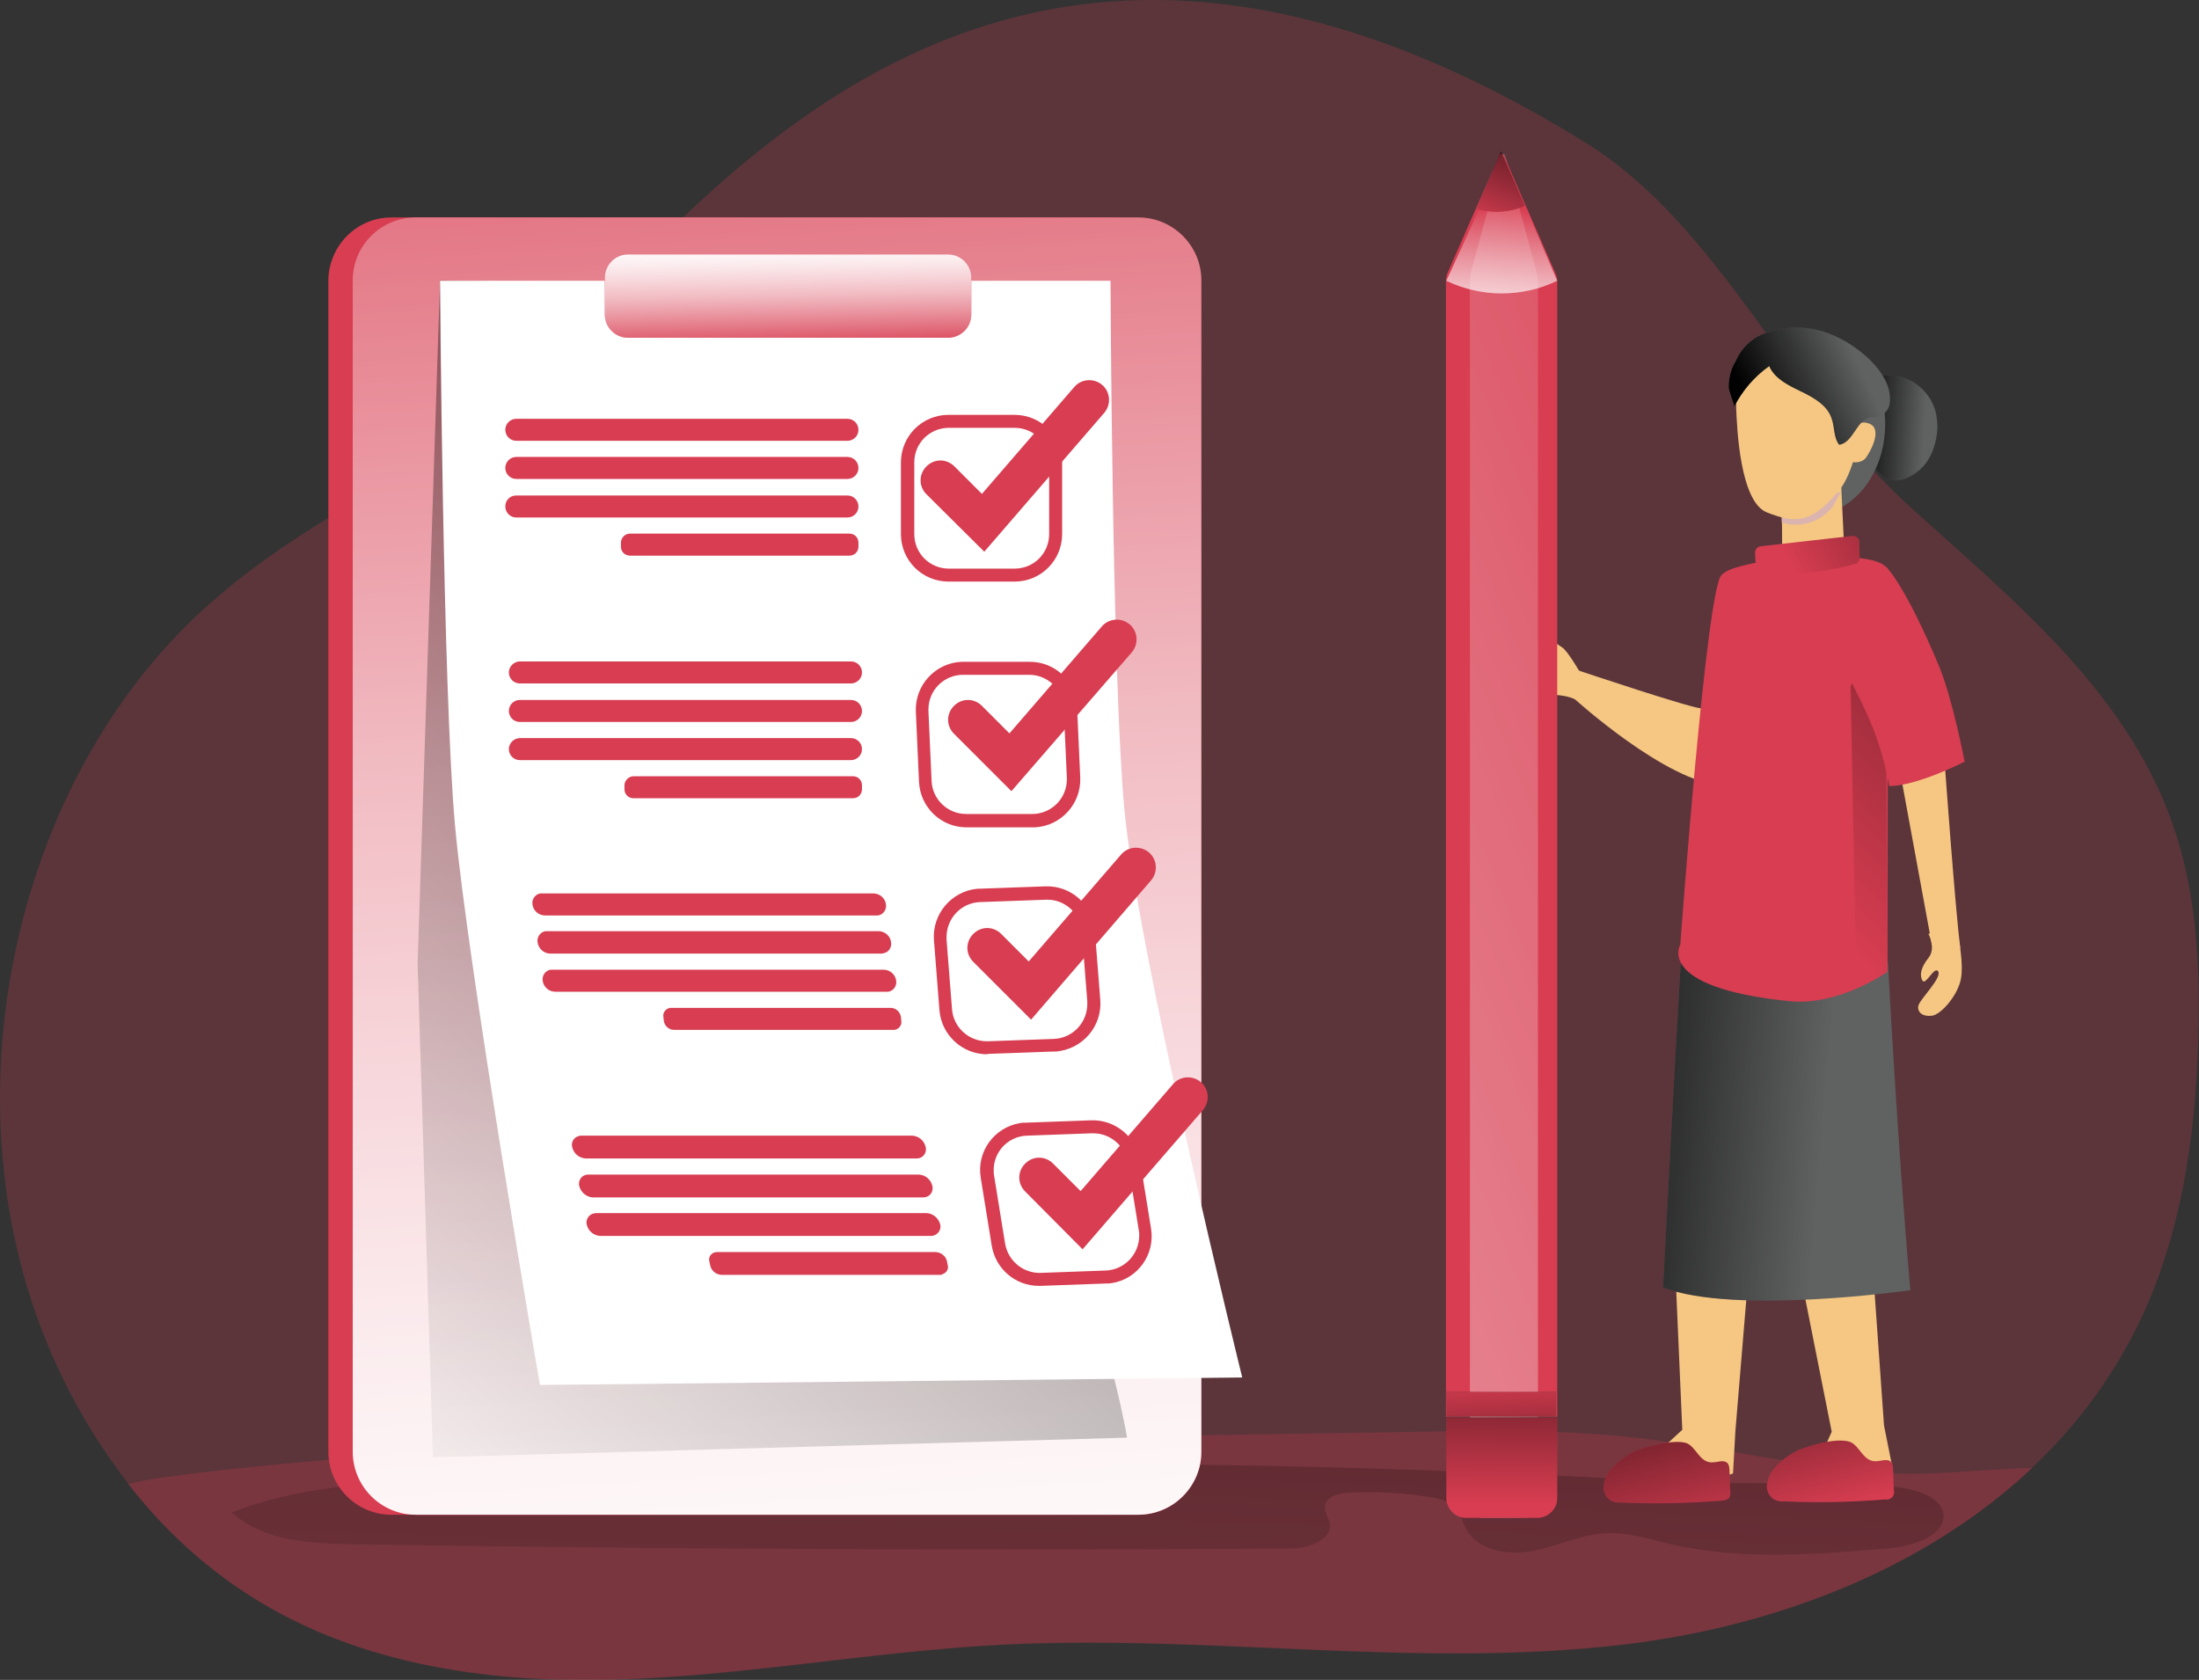 <?xml version="1.0" encoding="UTF-8"?> <!-- Generator: Adobe Illustrator 25.2.0, SVG Export Plug-In . SVG Version: 6.00 Build 0) --> <svg xmlns="http://www.w3.org/2000/svg" xmlns:xlink="http://www.w3.org/1999/xlink" id="Layer_1" x="0px" y="0px" viewBox="0 0 559.2 427.2" style="enable-background:new 0 0 559.2 427.2;" xml:space="preserve"><rect x="0" y="0" width="559.2" height="427.2" fill="#333333" stroke="none"/> <style type="text/css"> .st0{opacity:0.24;fill:#D83D51;enable-background:new ;} .st1{fill:url(#SVGID_1_);} .st2{fill:#F5C782;} .st3{fill:#606161;} .st4{fill:url(#SVGID_2_);} .st5{fill:#DBB4AF;} .st6{fill:url(#SVGID_3_);} .st7{fill:#D83D51;} .st8{fill:url(#SVGID_4_);} .st9{fill:url(#SVGID_5_);} .st10{fill:#4EAE93;} .st11{fill:url(#SVGID_6_);} .st12{fill:url(#SVGID_7_);} .st13{fill:url(#SVGID_8_);} .st14{fill:url(#SVGID_9_);} .st15{fill:url(#SVGID_10_);} .st16{fill:#FFFFFF;} .st17{fill:url(#SVGID_11_);} .st18{fill:url(#SVGID_12_);} .st19{fill:url(#SVGID_13_);} .st20{fill:url(#SVGID_14_);} .st21{fill:url(#SVGID_15_);} .st22{fill:url(#SVGID_16_);} .st23{fill:url(#SVGID_17_);} </style> <path class="st0" d="M559.1,258.9c-0.2,25.9-3.6,52.4-14.2,75.5c-6.8,14.6-16.3,27.8-28.1,38.8c-27.7,26.2-66.2,40.4-103.4,44.9 c-52.6,6.3-105.8-2.6-158.6,0.1c-33,1.7-65.8,8-98.8,8.9s-67.4-4.2-95.4-23.3c-10.7-7.3-20.1-16.3-28-26.5 c-10.2-13.2-18.2-28-23.7-43.8c-21.1-60.8-3.7-135.1,41.6-177.4c17.9-16.7,39.2-28.4,60.3-39.7c44.2-23.6,118.6-188,292.6-80 c34,21.2,51.6,64.5,81.7,91.9c26.8,24.4,57.1,48.3,68.4,84.3C558.2,227.4,559.3,243.3,559.1,258.9z"></path> <path class="st0" d="M516.8,373.3c-27.7,26.2-66.2,40.4-103.4,44.9c-52.6,6.3-105.8-2.6-158.6,0.1c-33,1.7-65.8,8-98.8,8.9 s-67.4-4.2-95.4-23.3c-10.7-7.3-20.1-16.3-28-26.5c2.7-0.7,5.4-1.2,8.2-1.6c55.5-7.5,111.6-8.4,167.6-9.3l152.8-2.4 c16.9-0.3,33.9-0.5,50.8,1.1c21.6,2.1,42.8,7.2,64.4,9.2C489.9,375.6,503.3,373.6,516.8,373.3z"></path> <linearGradient id="SVGID_1_" gradientUnits="userSpaceOnUse" x1="275.539" y1="-72.851" x2="298.149" y2="513.949" gradientTransform="matrix(1 0 0 -1 -2.28 401.52)"> <stop offset="0" style="stop-color:#010101;stop-opacity:0"></stop> <stop offset="0.95" style="stop-color:#010101"></stop> </linearGradient> <path class="st1" d="M420.5,376.5c-103.3-5.7-206.8-5.8-310.1-0.3c-17.4,0.9-35.2,2.1-51.5,8.4c8,7.3,19.9,7.9,30.7,8.1 c79.4,1.3,158.9,1.6,238.3,1.1c4.7,0,11.1-2.1,10.2-6.6c-0.3-1.4-1.3-2.6-1.2-4c0.1-2.5,3.4-3.5,6-3.6c6.9-0.4,13.8,0,20.6,1.1 c2.5,0.4,5.1,1,6.7,2.9c1.3,1.5,1.7,3.5,2.6,5.2c3.1,5.6,10.7,6.8,17,5.6s12.2-4.2,18.5-4.5c5.6-0.3,11.1,1.5,16.6,2.8 c17.9,4.1,36.6,2.6,54.9,1.1c19-1.6,19.4-14.7,0.5-15.8C460.6,376.8,440.5,377.6,420.5,376.5z"></path> <path class="st2" d="M491.3,240.4l-8.6-46.8h11.8c0,0,2.7,37.4,4,47.6L491.3,240.4z"></path> <path class="st2" d="M497.9,237.8c0,0,1.6,7.3,0.7,11.4s-5,8.8-7.3,9.1s-3.7-0.8-3.5-2.4s6-7.1,5.1-8.8s-3.2,3.6-4,2.3 s-0.5-3.3,1.5-5.8s0-6.1,0-6.1S496.5,234.8,497.9,237.8z"></path> <path class="st3" d="M474.9,96.5c2.5-1.8,7.4-1.2,9.9-0.2c3.6,1.5,6.3,4.5,7.4,8.3c0.4,1.7,0.6,3.5,0.4,5.3c-0.4,3.9-2,7.9-5.2,10.2 c-6.7,4.9-10.8,0.4-12.8-5.7c-1.3-3.4-1.7-7.1-1.2-10.8c0.4-2.8-0.9-4.9,1.2-6.9L474.9,96.5z"></path> <linearGradient id="SVGID_2_" gradientUnits="userSpaceOnUse" x1="491.63" y1="292.179" x2="473.1" y2="293.279" gradientTransform="matrix(1 0 0 -1 -2.28 401.52)"> <stop offset="0" style="stop-color:#010101;stop-opacity:0"></stop> <stop offset="0.95" style="stop-color:#010101"></stop> </linearGradient> <path class="st4" d="M474.9,96.5c2.5-1.8,7.4-1.2,9.9-0.2c3.6,1.5,6.3,4.5,7.4,8.3c0.4,1.7,0.6,3.5,0.4,5.3c-0.4,3.9-2,7.9-5.2,10.2 c-6.7,4.9-10.8,0.4-12.8-5.7c-1.3-3.4-1.7-7.1-1.2-10.8c0.4-2.8-0.9-4.9,1.2-6.9L474.9,96.5z"></path> <ellipse class="st3" cx="460.9" cy="107.8" rx="18.5" ry="23.1"></ellipse> <path class="st2" d="M402.1,171.5c0,0-3.4-6-4.9-6.9s-4.1-3.4-4.8-2.8c-1.4,1,4.5,6.2-0.7,5.9c-0.8-0.1-5,0-7.1,1.9 c-1.6,1.5-1.6,4-0.1,5.5c0.1,0.1,0.2,0.2,0.3,0.3c1.4,0.9,6.1,1.4,8.7,1.3s5.6,0.3,7.3,1.3"></path> <path class="st2" d="M438.4,146c0,0-2.4,7.6-2.7,11.8s-2.2,21.5-2.8,22.3s-31.8-9.7-31.8-9.7s-1.9,2.6-0.4,7.6 c0,0,23.1,20.9,37.1,21.7s12.2-32.3,12.2-32.3"></path> <path class="st2" d="M465.8,364.1l-2.6,5.8c1.5-0.5,8.8,5.3,12.1,5.3c2.2-0.1,4.2-0.8,5.9-2.2l-2.1-10.5l-3.7-52.1l-19.7,2.9 L465.8,364.1z"></path> <path class="st2" d="M427.8,363.6l-3.8,3.5c1.6-0.1,7.2,7.4,10.4,8.2c2.1,0.4,4.3,0.2,6.3-0.6l0.6-10.7l4-48.2l-19.5,1.9 L427.8,363.6z"></path> <path class="st2" d="M468.2,123.2l0.8,16.8c-1.8,2.6-4.9,4-8,3.8c-8.1-0.9-7.8-3.3-7.8-3.3s0-12.1-0.3-14.8"></path> <path class="st5" d="M466.2,128.6l1.9-3.4l-15.2,1.7c0.1,1,0.2,3.4,0.2,6C458,134.4,463.2,132.7,466.2,128.6z"></path> <path class="st3" d="M480.1,244.6c0,0,2.4,46.2,5.7,83.5c0,0-44.6,6.4-62.9-0.7c0,0,3.9-74.4,4.7-85.1L480.1,244.6z"></path> <linearGradient id="SVGID_3_" gradientUnits="userSpaceOnUse" x1="466.086" y1="113.613" x2="387.866" y2="120.213" gradientTransform="matrix(1 0 0 -1 -2.28 401.52)"> <stop offset="0" style="stop-color:#010101;stop-opacity:0"></stop> <stop offset="0.95" style="stop-color:#010101"></stop> </linearGradient> <path class="st6" d="M480.1,244.6c0,0,2.4,46.2,5.7,83.5c0,0-44.6,6.4-62.9-0.7c0,0,3.9-74.4,4.7-85.1L480.1,244.6z"></path> <path class="st7" d="M480.1,145.1c0,0-0.1-3.3-11.5-3.4c-8.3-0.1-11.2-0.8-17.2,0.4c-10.8,2.1-12,2.7-13.6,4.1 c-3.9,3.4-10.5,94-10.5,94s-6.6,10.9,27.7,14.4c12.7,1.3,25-7.5,25-7.5L480.1,145.1z"></path> <path class="st2" d="M474.5,96c0,0-0.7,21.5-6.9,28.8c-6.6,7.8-10.3,8.7-18.3,5.5c-6.8-2.7-7.6-21.3-7.8-26.7 C440.8,89.8,462.1,77.8,474.5,96z"></path> <linearGradient id="SVGID_4_" gradientUnits="userSpaceOnUse" x1="456.362" y1="200.858" x2="601.492" y2="347.878" gradientTransform="matrix(1 0 0 -1 0 427.89)"> <stop offset="0" style="stop-color:#010101;stop-opacity:0"></stop> <stop offset="0.95" style="stop-color:#010101"></stop> </linearGradient> <polygon class="st8" points="479.5,159.8 480,247 472.1,251.6 470.6,174.5 "></polygon> <path class="st7" d="M472.8,137.9l0.1,3.9c0,0.6-0.3,1.2-0.9,1.5c0,0-6.2,2.1-16.8,2.6l-7.8-2c-0.6-0.2-1-0.8-1-1.4l-0.1-1.9 c0-0.9,0.6-1.6,1.5-1.7l23.2-2.6c0.9-0.1,1.7,0.5,1.9,1.4C472.8,137.8,472.8,137.9,472.8,137.9z"></path> <linearGradient id="SVGID_5_" gradientUnits="userSpaceOnUse" x1="457.796" y1="258.086" x2="537.666" y2="300.726" gradientTransform="matrix(1 0 0 -1 -2.28 401.52)"> <stop offset="0" style="stop-color:#010101;stop-opacity:0"></stop> <stop offset="0.95" style="stop-color:#010101"></stop> </linearGradient> <path class="st9" d="M472.8,137.9l0.1,3.9c0,0.6-0.3,1.2-0.9,1.5c0,0-6.2,2.1-16.8,2.6l-7.8-2c-0.6-0.2-1-0.8-1-1.4l-0.1-1.9 c0-0.9,0.6-1.6,1.5-1.7l23.2-2.6c0.9-0.1,1.7,0.5,1.9,1.4C472.8,137.8,472.8,137.9,472.8,137.9z"></path> <path class="st2" d="M472,109.6c0,0,0.3-3.2,3.5-1.8s0.2,7-1,8.6s-3.6,1.1-3.6,1.1"></path> <polygon class="st10" points="477,94.7 478.3,99.8 476.2,99.8 474.5,92 "></polygon> <path class="st7" d="M479.7,144.2c0,0,4.7,4.4,13.4,25.2c3.5,8.5,6.5,24.3,6.5,24.3s-12.1,6.2-19.2,6.2 c-3.2-18.4-10.8-25.6-12.2-34.1S475.4,142.5,479.7,144.2z"></path> <path class="st7" d="M418.1,368.2c-3.5,1-6.6,3.1-8.8,5.9c-0.9,1.1-1.4,2.5-1.5,3.9c-0.1,1.4,0.6,2.8,1.8,3.6 c0.8,0.4,1.8,0.6,2.7,0.5c8.5,0.4,17.1,0.2,25.6-0.5c0.7,0,1.4-0.2,1.9-0.8c0.2-0.5,0.3-1,0.2-1.5l-0.2-5.4c0-0.6-0.1-1.2-0.4-1.7 c-1-1.2-2.8-0.2-4.3-0.3c-3-0.2-3.8-3.9-6.2-4.9C426,366.1,420.9,367.4,418.1,368.2z"></path> <path class="st7" d="M459.7,367.9c-3.5,1-6.6,3.1-8.8,5.9c-0.9,1.1-1.4,2.5-1.6,3.9c-0.1,1.4,0.6,2.8,1.8,3.6 c0.8,0.4,1.8,0.6,2.7,0.5c8.5,0.4,17.1,0.2,25.6-0.5c1,0.2,2-0.4,2.2-1.4c0.1-0.3,0.1-0.6,0-0.9l-0.2-5.4c0-0.6-0.1-1.2-0.4-1.7 c-1-1.2-2.8-0.2-4.3-0.3c-3-0.2-3.8-3.9-6.2-4.9C467.6,365.7,462.5,367,459.7,367.9z"></path> <linearGradient id="SVGID_6_" gradientUnits="userSpaceOnUse" x1="430.884" y1="7.268" x2="412.034" y2="77.958" gradientTransform="matrix(1 0 0 -1 -2.28 401.52)"> <stop offset="0" style="stop-color:#010101;stop-opacity:0"></stop> <stop offset="0.95" style="stop-color:#010101"></stop> </linearGradient> <path class="st11" d="M418.1,368.2c-3.5,1-6.6,3.1-8.8,5.9c-0.9,1.1-1.4,2.5-1.5,3.9c-0.1,1.4,0.6,2.8,1.8,3.6 c0.8,0.4,1.8,0.6,2.7,0.5c8.5,0.4,17.1,0.2,25.6-0.5c0.7,0,1.4-0.2,1.9-0.8c0.2-0.5,0.3-1,0.2-1.5l-0.2-5.4c0-0.6-0.1-1.2-0.4-1.7 c-1-1.2-2.8-0.2-4.3-0.3c-3-0.2-3.8-3.9-6.2-4.9C426,366.1,420.9,367.4,418.1,368.2z"></path> <linearGradient id="SVGID_7_" gradientUnits="userSpaceOnUse" x1="469.824" y1="17.656" x2="450.974" y2="88.346" gradientTransform="matrix(1 0 0 -1 -2.28 401.52)"> <stop offset="0" style="stop-color:#010101;stop-opacity:0"></stop> <stop offset="0.95" style="stop-color:#010101"></stop> </linearGradient> <path class="st12" d="M459.7,367.9c-3.5,1-6.6,3.1-8.8,5.9c-0.9,1.1-1.4,2.5-1.6,3.9c-0.1,1.4,0.6,2.8,1.8,3.6 c0.8,0.4,1.8,0.6,2.7,0.5c8.5,0.4,17.1,0.2,25.6-0.5c1,0.2,2-0.4,2.2-1.4c0.1-0.3,0.1-0.6,0-0.9l-0.2-5.4c0-0.6-0.1-1.2-0.4-1.7 c-1-1.2-2.8-0.2-4.3-0.3c-3-0.2-3.8-3.9-6.2-4.9C467.6,365.7,462.5,367,459.7,367.9z"></path> <path class="st3" d="M441.8,91c-0.3,0.6-0.6,1.2-1,1.9c-0.8,1.7-1.2,3.7-1.2,5.6c0,0.8,1.5,4.6,1.4,4.9c2.1-4.1,5.1-7.6,8.9-10.3 c1.4,3.2,4.9,4.9,8,6.4s6.6,3.4,7.8,6.7c0.9,2.3,0.5,5,2,6.9c3.6-0.5,4.4-6.4,8-7c0.6-0.1,1.3,0,2-0.2c1.7-0.5,2.8-2,2.9-3.7 c0.6-7.6-8.6-14.6-14.8-17.1c-5.7-2.4-12.2-2.4-17.9,0C445.3,86.3,443.1,88.4,441.8,91z"></path> <linearGradient id="SVGID_8_" gradientUnits="userSpaceOnUse" x1="474.692" y1="309.315" x2="446.732" y2="295.815" gradientTransform="matrix(1 0 0 -1 -2.28 401.52)"> <stop offset="0" style="stop-color:#010101;stop-opacity:0"></stop> <stop offset="0.95" style="stop-color:#010101"></stop> </linearGradient> <path class="st13" d="M441.8,91c-0.3,0.6-0.6,1.2-1,1.9c-0.8,1.7-1.2,3.7-1.2,5.6c0,0.8,1.5,4.6,1.4,4.9c2.1-4.1,5.1-7.6,8.9-10.3 c1.4,3.2,4.9,4.9,8,6.4s6.6,3.4,7.8,6.7c0.9,2.3,0.5,5,2,6.9c3.6-0.5,4.4-6.4,8-7c0.6-0.1,1.3,0,2-0.2c1.7-0.5,2.8-2,2.9-3.7 c0.6-7.6-8.6-14.6-14.8-17.1c-5.7-2.4-12.2-2.4-17.9,0C445.3,86.3,443.1,88.4,441.8,91z"></path> <path class="st7" d="M99.5,55.3h183.8c8.8,0,16,7.2,16,16v297.9c0,8.8-7.2,16-16,16H99.5c-8.8,0-16-7.2-16-16V71.3 C83.6,62.5,90.7,55.3,99.5,55.3z"></path> <path class="st7" d="M105.7,55.3h183.8c8.8,0,16,7.2,16,16v297.9c0,8.8-7.2,16-16,16H105.7c-8.8,0-16-7.2-16-16V71.3 C89.7,62.5,96.8,55.3,105.7,55.3z"></path> <linearGradient id="SVGID_9_" gradientUnits="userSpaceOnUse" x1="180.298" y1="483.59" x2="214.228" y2="-57.98" gradientTransform="matrix(1 0 0 -1 0 427.89)"> <stop offset="0" style="stop-color:#FFFFFF;stop-opacity:0"></stop> <stop offset="0.14" style="stop-color:#FFFFFF;stop-opacity:0.22"></stop> <stop offset="0.3" style="stop-color:#FFFFFF;stop-opacity:0.45"></stop> <stop offset="0.45" style="stop-color:#FFFFFF;stop-opacity:0.65"></stop> <stop offset="0.6" style="stop-color:#FFFFFF;stop-opacity:0.8"></stop> <stop offset="0.73" style="stop-color:#FFFFFF;stop-opacity:0.91"></stop> <stop offset="0.85" style="stop-color:#FFFFFF;stop-opacity:0.98"></stop> <stop offset="0.94" style="stop-color:#FFFFFF"></stop> </linearGradient> <path class="st14" d="M105.7,55.3h183.8c8.8,0,16,7.2,16,16v297.9c0,8.8-7.2,16-16,16H105.7c-8.8,0-16-7.2-16-16V71.3 C89.7,62.5,96.8,55.3,105.7,55.3z"></path> <linearGradient id="SVGID_10_" gradientUnits="userSpaceOnUse" x1="68.9" y1="36.939" x2="535.08" y2="550.869" gradientTransform="matrix(1 0 0 -1 -2.28 401.52)"> <stop offset="0" style="stop-color:#010101;stop-opacity:0"></stop> <stop offset="0.95" style="stop-color:#010101"></stop> </linearGradient> <path class="st15" d="M106.2,245l5.7-173.7l163.4,3.4c0,0-21.4,180.3-6.3,226.9s17.6,64,17.6,64l-176.5,5L106.2,245z"></path> <path class="st16" d="M315.9,350.3l-178.6,1.9c0,0-18.4-106.7-21.6-142.4c-3.1-34.4-3.8-138.4-3.8-138.4h170.5 c0,0,0.4,100.8,3.5,134.1C289.2,242.3,315.9,350.3,315.9,350.3z"></path> <path class="st7" d="M395.5,69.4l-12.1-27.6l-1-2.3c0-0.1-0.1-0.1-0.2-0.2c-0.2-0.2-0.6-0.2-0.8,0c-0.1,0.1-0.1,0.1-0.1,0.2 l-13.2,29.9c-0.3,0.6-0.4,1.3-0.4,2v288.9H396V71.4C396,70.7,395.8,70.1,395.5,69.4z M395.7,360.2h-27.8V354h27.8V360.2z"></path> <linearGradient id="SVGID_11_" gradientUnits="userSpaceOnUse" x1="515.205" y1="255.532" x2="-336.485" y2="-86.018" gradientTransform="matrix(1 0 0 -1 -2.28 401.52)"> <stop offset="0" style="stop-color:#FFFFFF;stop-opacity:0"></stop> <stop offset="0.14" style="stop-color:#FFFFFF;stop-opacity:0.22"></stop> <stop offset="0.3" style="stop-color:#FFFFFF;stop-opacity:0.45"></stop> <stop offset="0.45" style="stop-color:#FFFFFF;stop-opacity:0.65"></stop> <stop offset="0.6" style="stop-color:#FFFFFF;stop-opacity:0.8"></stop> <stop offset="0.73" style="stop-color:#FFFFFF;stop-opacity:0.91"></stop> <stop offset="0.85" style="stop-color:#FFFFFF;stop-opacity:0.98"></stop> <stop offset="0.94" style="stop-color:#FFFFFF"></stop> </linearGradient> <path class="st17" d="M391.1,71.4V354h-17.3V71.4c0-0.7,0.1-1.3,0.2-2l8.1-29.9c0-0.1,0-0.1,0.1-0.2c0.2-0.3,0.5-0.2,0.6,0.2 l0.6,2.3l7.4,27.6C391,70.1,391.1,70.8,391.1,71.4z"></path> <linearGradient id="SVGID_12_" gradientUnits="userSpaceOnUse" x1="411.07" y1="39.569" x2="245.74" y2="-26.731" gradientTransform="matrix(1 0 0 -1 -2.28 401.52)"> <stop offset="0" style="stop-color:#FFFFFF;stop-opacity:0"></stop> <stop offset="0.14" style="stop-color:#FFFFFF;stop-opacity:0.22"></stop> <stop offset="0.3" style="stop-color:#FFFFFF;stop-opacity:0.45"></stop> <stop offset="0.45" style="stop-color:#FFFFFF;stop-opacity:0.65"></stop> <stop offset="0.6" style="stop-color:#FFFFFF;stop-opacity:0.8"></stop> <stop offset="0.73" style="stop-color:#FFFFFF;stop-opacity:0.91"></stop> <stop offset="0.85" style="stop-color:#FFFFFF;stop-opacity:0.98"></stop> <stop offset="0.94" style="stop-color:#FFFFFF"></stop> </linearGradient> <path class="st18" d="M373.8,360.2h17.3V381c0,2.7-1.4,5-3,5h-11.2c-1.7,0-3-2.2-3-5L373.8,360.2z"></path> <linearGradient id="SVGID_13_" gradientUnits="userSpaceOnUse" x1="385.171" y1="348.66" x2="382.661" y2="303.42" gradientTransform="matrix(1 0 0 -1 -2.28 401.52)"> <stop offset="0" style="stop-color:#FFFFFF;stop-opacity:0"></stop> <stop offset="0.14" style="stop-color:#FFFFFF;stop-opacity:0.22"></stop> <stop offset="0.3" style="stop-color:#FFFFFF;stop-opacity:0.45"></stop> <stop offset="0.45" style="stop-color:#FFFFFF;stop-opacity:0.65"></stop> <stop offset="0.6" style="stop-color:#FFFFFF;stop-opacity:0.8"></stop> <stop offset="0.73" style="stop-color:#FFFFFF;stop-opacity:0.91"></stop> <stop offset="0.85" style="stop-color:#FFFFFF;stop-opacity:0.98"></stop> <stop offset="0.94" style="stop-color:#FFFFFF"></stop> </linearGradient> <path class="st19" d="M396,71.4c-8.9,4.3-19.3,4.3-28.2,0l8.3-18.1l6.3-13.8l5.4,12.8L396,71.4z"></path> <path class="st7" d="M387.8,52.3c-3.7,1.7-7.8,2.1-11.7,1l6.3-13.8L387.8,52.3z"></path> <linearGradient id="SVGID_14_" gradientUnits="userSpaceOnUse" x1="381.529" y1="342.9" x2="397.229" y2="382.66" gradientTransform="matrix(1 0 0 -1 -2.28 401.52)"> <stop offset="0" style="stop-color:#010101;stop-opacity:0"></stop> <stop offset="0.95" style="stop-color:#010101"></stop> </linearGradient> <path class="st20" d="M387.8,52.3c-4,2-9,1.7-12.4,0.9l6.3-14.8L387.8,52.3z"></path> <path class="st7" d="M131.3,106.5h84.2c1.6,0,2.8,1.3,2.8,2.8v0c0,1.6-1.3,2.8-2.8,2.8h-84.2c-1.6,0-2.8-1.3-2.8-2.8v0 C128.5,107.8,129.7,106.5,131.3,106.5z"></path> <path class="st7" d="M131.3,116.2h84.2c1.6,0,2.8,1.3,2.8,2.8v0c0,1.6-1.3,2.8-2.8,2.8h-84.2c-1.6,0-2.8-1.3-2.8-2.8v0 C128.5,117.5,129.7,116.2,131.3,116.2z"></path> <path class="st7" d="M131.3,126h84.2c1.6,0,2.8,1.3,2.8,2.8l0,0c0,1.6-1.3,2.8-2.8,2.8h-84.2c-1.6,0-2.8-1.3-2.8-2.8l0,0 C128.5,127.2,129.7,126,131.3,126z"></path> <path class="st7" d="M160.2,135.7H216c1.3,0,2.3,1,2.3,2.3v1c0,1.3-1,2.3-2.3,2.3h-55.8c-1.3,0-2.3-1-2.3-2.3v-1 C157.9,136.8,158.9,135.7,160.2,135.7z"></path> <path class="st7" d="M132.2,168.2h84.2c1.6,0,2.8,1.3,2.8,2.8l0,0c0,1.6-1.3,2.8-2.8,2.8h-84.2c-1.6,0-2.8-1.3-2.8-2.8l0,0 C129.4,169.5,130.7,168.2,132.2,168.2z"></path> <path class="st7" d="M132.2,178h84.2c1.6,0,2.8,1.3,2.8,2.8l0,0c0,1.6-1.3,2.8-2.8,2.8h-84.2c-1.6,0-2.8-1.3-2.8-2.8l0,0 C129.4,179.2,130.7,178,132.2,178z"></path> <path class="st7" d="M132.2,187.7h84.2c1.6,0,2.8,1.3,2.8,2.8l0,0c0,1.6-1.3,2.8-2.8,2.8h-84.2c-1.6,0-2.8-1.3-2.8-2.8l0,0 C129.4,189,130.7,187.7,132.2,187.7z"></path> <path class="st7" d="M161.1,197.4h55.8c1.3,0,2.3,1,2.3,2.3v1c0,1.3-1,2.3-2.3,2.3h-55.8c-1.3,0-2.3-1-2.3-2.3v-1 C158.8,198.5,159.9,197.4,161.1,197.4z"></path> <path class="st7" d="M222.8,232.8h-84.2c-1.6,0-3-1.2-3.2-2.8l0,0c-0.2-1.3,0.7-2.6,2-2.8c0.2,0,0.3,0,0.5,0h84.2 c1.6,0,3,1.2,3.2,2.8l0,0c0.2,1.3-0.7,2.6-2,2.8C223.2,232.8,223,232.8,222.8,232.8z"></path> <path class="st7" d="M224.1,242.5h-84.2c-1.6,0-3-1.3-3.2-2.9l0,0c-0.2-1.3,0.7-2.6,2-2.8c0.2,0,0.3,0,0.5,0h84.2 c1.6,0,3,1.2,3.2,2.8l0,0c0.2,1.3-0.6,2.6-1.9,2.8C224.5,242.5,224.3,242.5,224.1,242.5z"></path> <path class="st7" d="M225.4,252.2h-84.2c-1.6,0-3-1.2-3.2-2.8l0,0c-0.2-1.3,0.7-2.6,2-2.8c0.2,0,0.3,0,0.5,0h84.2 c1.6,0,3,1.2,3.2,2.8l0,0c0.2,1.3-0.7,2.6-2,2.8C225.8,252.2,225.6,252.2,225.4,252.2z"></path> <path class="st7" d="M227.2,261.9h-55.8c-1.3,0-2.4-1-2.6-2.3l-0.1-1c-0.2-1.1,0.6-2.1,1.7-2.3c0.1,0,0.2,0,0.3,0h55.8 c1.3,0,2.4,1,2.6,2.3l0.1,1c0.2,1.1-0.6,2.1-1.7,2.3C227.5,261.9,227.4,261.9,227.2,261.9z"></path> <path class="st7" d="M233.1,294.6h-84.2c-1.6-0.1-3-1.2-3.4-2.9l0,0c-0.3-1.2,0.4-2.5,1.7-2.8c0.2-0.1,0.4-0.1,0.6-0.1H232 c1.6,0.1,3,1.2,3.4,2.9l0,0c0.3,1.2-0.4,2.5-1.6,2.8C233.5,294.6,233.3,294.6,233.1,294.6z"></path> <path class="st7" d="M234.9,304.5h-84.2c-1.6-0.1-3-1.3-3.4-2.9l0,0c-0.3-1.2,0.4-2.5,1.6-2.8c0.2-0.1,0.4-0.1,0.6-0.1h84.2 c1.6,0.1,3,1.2,3.4,2.9l0,0c0.3,1.2-0.4,2.5-1.6,2.8C235.4,304.4,235.1,304.5,234.9,304.5z"></path> <path class="st7" d="M236.8,314.3h-84.2c-1.6-0.1-3-1.2-3.4-2.9l0,0c-0.3-1.2,0.5-2.5,1.7-2.8c0.2,0,0.4-0.1,0.6-0.1h84.2 c1.6,0.1,3,1.3,3.4,2.9l0,0c0.3,1.2-0.5,2.5-1.7,2.8C237.2,314.3,237,314.3,236.8,314.3z"></path> <path class="st7" d="M239.2,324.2h-55.8c-1.3-0.1-2.5-1-2.8-2.4l-0.2-1c-0.3-1,0.3-2,1.3-2.3c0.2,0,0.4-0.1,0.5-0.1h55.8 c1.3,0.1,2.5,1,2.8,2.3l0.2,1c0.3,1-0.3,2-1.3,2.3C239.5,324.2,239.3,324.2,239.2,324.2z"></path> <path class="st7" d="M258,147.9h-16.8c-6.7,0-12.1-5.4-12.1-12.1v-18.2c0-6.7,5.4-12.1,12.1-12.1H258c6.7,0,12.1,5.4,12.1,12.1v18.2 C270.1,142.5,264.7,147.9,258,147.9z M241.3,108.8c-4.9,0-8.8,3.9-8.8,8.8v18.2c0,4.9,3.9,8.8,8.8,8.8H258c4.9,0,8.8-3.9,8.8-8.8 v-18.2c0-4.9-3.9-8.8-8.8-8.8L241.3,108.8z"></path> <path class="st7" d="M262.5,210.4h-16.7c-6.5,0-11.8-5.1-12.1-11.6l-0.8-17.8c-0.3-6.7,4.9-12.4,11.6-12.7c0.2,0,0.4,0,0.6,0h16.8 c6.5,0,11.8,5.1,12,11.6l0.8,17.8c0.3,6.7-4.9,12.4-11.6,12.7C262.8,210.4,262.6,210.4,262.5,210.4L262.5,210.4z M244.9,171.6 c-4.8,0-8.8,3.9-8.8,8.8c0,0.1,0,0.3,0,0.4l0.8,17.8c0.2,4.7,4.1,8.4,8.8,8.4h16.8c4.8,0,8.8-3.9,8.8-8.8c0-0.1,0-0.3,0-0.4 l-0.8-17.8c-0.2-4.7-4.1-8.4-8.8-8.4L244.9,171.6z"></path> <path class="st7" d="M251,268.1c-6.3,0-11.6-4.9-12.1-11.2l-1.4-17.8c-0.5-6.7,4.5-12.5,11.1-13.1c0.2,0,0.4,0,0.5,0l16.8-0.6 c6.5-0.2,11.9,4.7,12.5,11.1l1.4,17.8c0.5,6.7-4.5,12.5-11.2,13.1c-0.2,0-0.3,0-0.5,0l-16.8,0.6L251,268.1z M266.4,228.8H266 l-16.8,0.6c-4.9,0.2-8.6,4.3-8.5,9.1c0,0.1,0,0.2,0,0.4l1.4,17.8c0.4,4.7,4.4,8.2,9.1,8.1l16.8-0.6c4.8-0.2,8.6-4.2,8.5-9.1 c0-0.1,0-0.3,0-0.4l-1.4-17.8C274.8,232.4,270.9,228.8,266.4,228.8L266.4,228.8z"></path> <path class="st7" d="M264.2,327c-6,0-11-4.3-12-10.2l-2.8-17.3c-1.1-6.6,3.4-12.8,10-13.9c0.5-0.1,1-0.1,1.5-0.1l16.6-0.6 c6.1-0.2,11.4,4.2,12.4,10.2l2.8,17.3c1.1,6.6-3.4,12.9-10,13.9c-0.5,0.1-1,0.1-1.5,0.1l-16.6,0.6L264.2,327z M278,288.2h-0.3 l-16.6,0.6c-4.9,0.2-8.6,4.3-8.4,9.1c0,0.4,0,0.7,0.1,1.1l2.8,17.3c0.8,4.4,4.6,7.5,9,7.4l16.6-0.6c4.8-0.2,8.6-4.2,8.5-9.1 c0-0.4,0-0.7-0.1-1.1l-2.8-17.3C286,291.3,282.3,288.2,278,288.2z"></path> <path class="st7" d="M159.7,64.7h81.4c3.3,0,5.9,2.7,5.9,5.9V80c0,3.3-2.7,5.9-5.9,5.9h-81.4c-3.3,0-5.9-2.7-5.9-5.9v-9.3 C153.8,67.4,156.4,64.7,159.7,64.7z"></path> <linearGradient id="SVGID_15_" gradientUnits="userSpaceOnUse" x1="200.69" y1="338.87" x2="200.06" y2="369.65" gradientTransform="matrix(1 0 0 -1 0 427.89)"> <stop offset="0" style="stop-color:#FFFFFF;stop-opacity:0"></stop> <stop offset="0.14" style="stop-color:#FFFFFF;stop-opacity:0.22"></stop> <stop offset="0.3" style="stop-color:#FFFFFF;stop-opacity:0.45"></stop> <stop offset="0.45" style="stop-color:#FFFFFF;stop-opacity:0.65"></stop> <stop offset="0.6" style="stop-color:#FFFFFF;stop-opacity:0.8"></stop> <stop offset="0.73" style="stop-color:#FFFFFF;stop-opacity:0.91"></stop> <stop offset="0.85" style="stop-color:#FFFFFF;stop-opacity:0.98"></stop> <stop offset="0.94" style="stop-color:#FFFFFF"></stop> </linearGradient> <path class="st21" d="M159.7,64.7h81.4c3.3,0,5.9,2.7,5.9,5.9V80c0,3.3-2.7,5.9-5.9,5.9h-81.4c-3.3,0-5.9-2.7-5.9-5.9v-9.3 C153.8,67.4,156.4,64.7,159.7,64.7z"></path> <path class="st7" d="M250.3,140.3l-14.7-14.6c-2-2-2-5.1,0-7.1s5.1-2,7.1,0l7,7l23.5-27.2c1.8-2.1,5-2.3,7.1-0.5 c2.1,1.8,2.3,5,0.5,7.1l0,0L250.3,140.3z"></path> <path class="st7" d="M257.2,201.2l-14.6-14.6c-2-2-2-5.1,0-7.1s5.1-2,7.1,0l0,0l7,7l23.5-27.2c1.8-2.1,5-2.3,7.1-0.5 c2.1,1.8,2.3,5,0.5,7.1l0,0L257.2,201.2z"></path> <path class="st7" d="M262.2,259.3l-14.7-14.7c-2-2-2-5.1,0-7.1s5.1-2,7.1,0l7,7l23.5-27.2c1.8-2.1,5-2.3,7.1-0.5 c2.1,1.8,2.3,5,0.5,7.1l0,0L262.2,259.3z"></path> <path class="st7" d="M275.3,317.7l-14.6-14.7c-2-2-2-5.1,0-7.1s5.1-2,7.1,0l0,0l7,7l23.5-27.2c1.8-2.1,5-2.3,7.1-0.5 c2.1,1.8,2.3,5,0.5,7.1L275.3,317.7z"></path> <rect x="367.9" y="354" class="st7" width="27.8" height="6.1"></rect> <linearGradient id="SVGID_16_" gradientUnits="userSpaceOnUse" x1="381.55" y1="78.52" x2="383.44" y2="26.38" gradientTransform="matrix(1 0 0 -1 0 427.89)"> <stop offset="0" style="stop-color:#010101;stop-opacity:0"></stop> <stop offset="0.95" style="stop-color:#010101"></stop> </linearGradient> <rect x="367.9" y="354" class="st22" width="27.8" height="6.1"></rect> <path class="st7" d="M396,360.3V381c0,2.7-2.2,4.9-4.9,5c0,0,0,0-0.1,0h-18.2c-2.7,0-4.9-2.2-5-4.9c0,0,0,0,0,0v-20.6H396z"></path> <linearGradient id="SVGID_17_" gradientUnits="userSpaceOnUse" x1="384.085" y1="19.23" x2="384.405" y2="86.77" gradientTransform="matrix(1 0 0 -1 -2.28 401.52)"> <stop offset="0" style="stop-color:#010101;stop-opacity:0"></stop> <stop offset="0.95" style="stop-color:#010101"></stop> </linearGradient> <path class="st23" d="M396,360.3V381c0,2.7-2.2,4.9-4.9,5c0,0,0,0-0.1,0h-18.2c-2.7,0-4.9-2.2-5-4.9c0,0,0,0,0,0v-20.6H396z"></path> </svg> 
